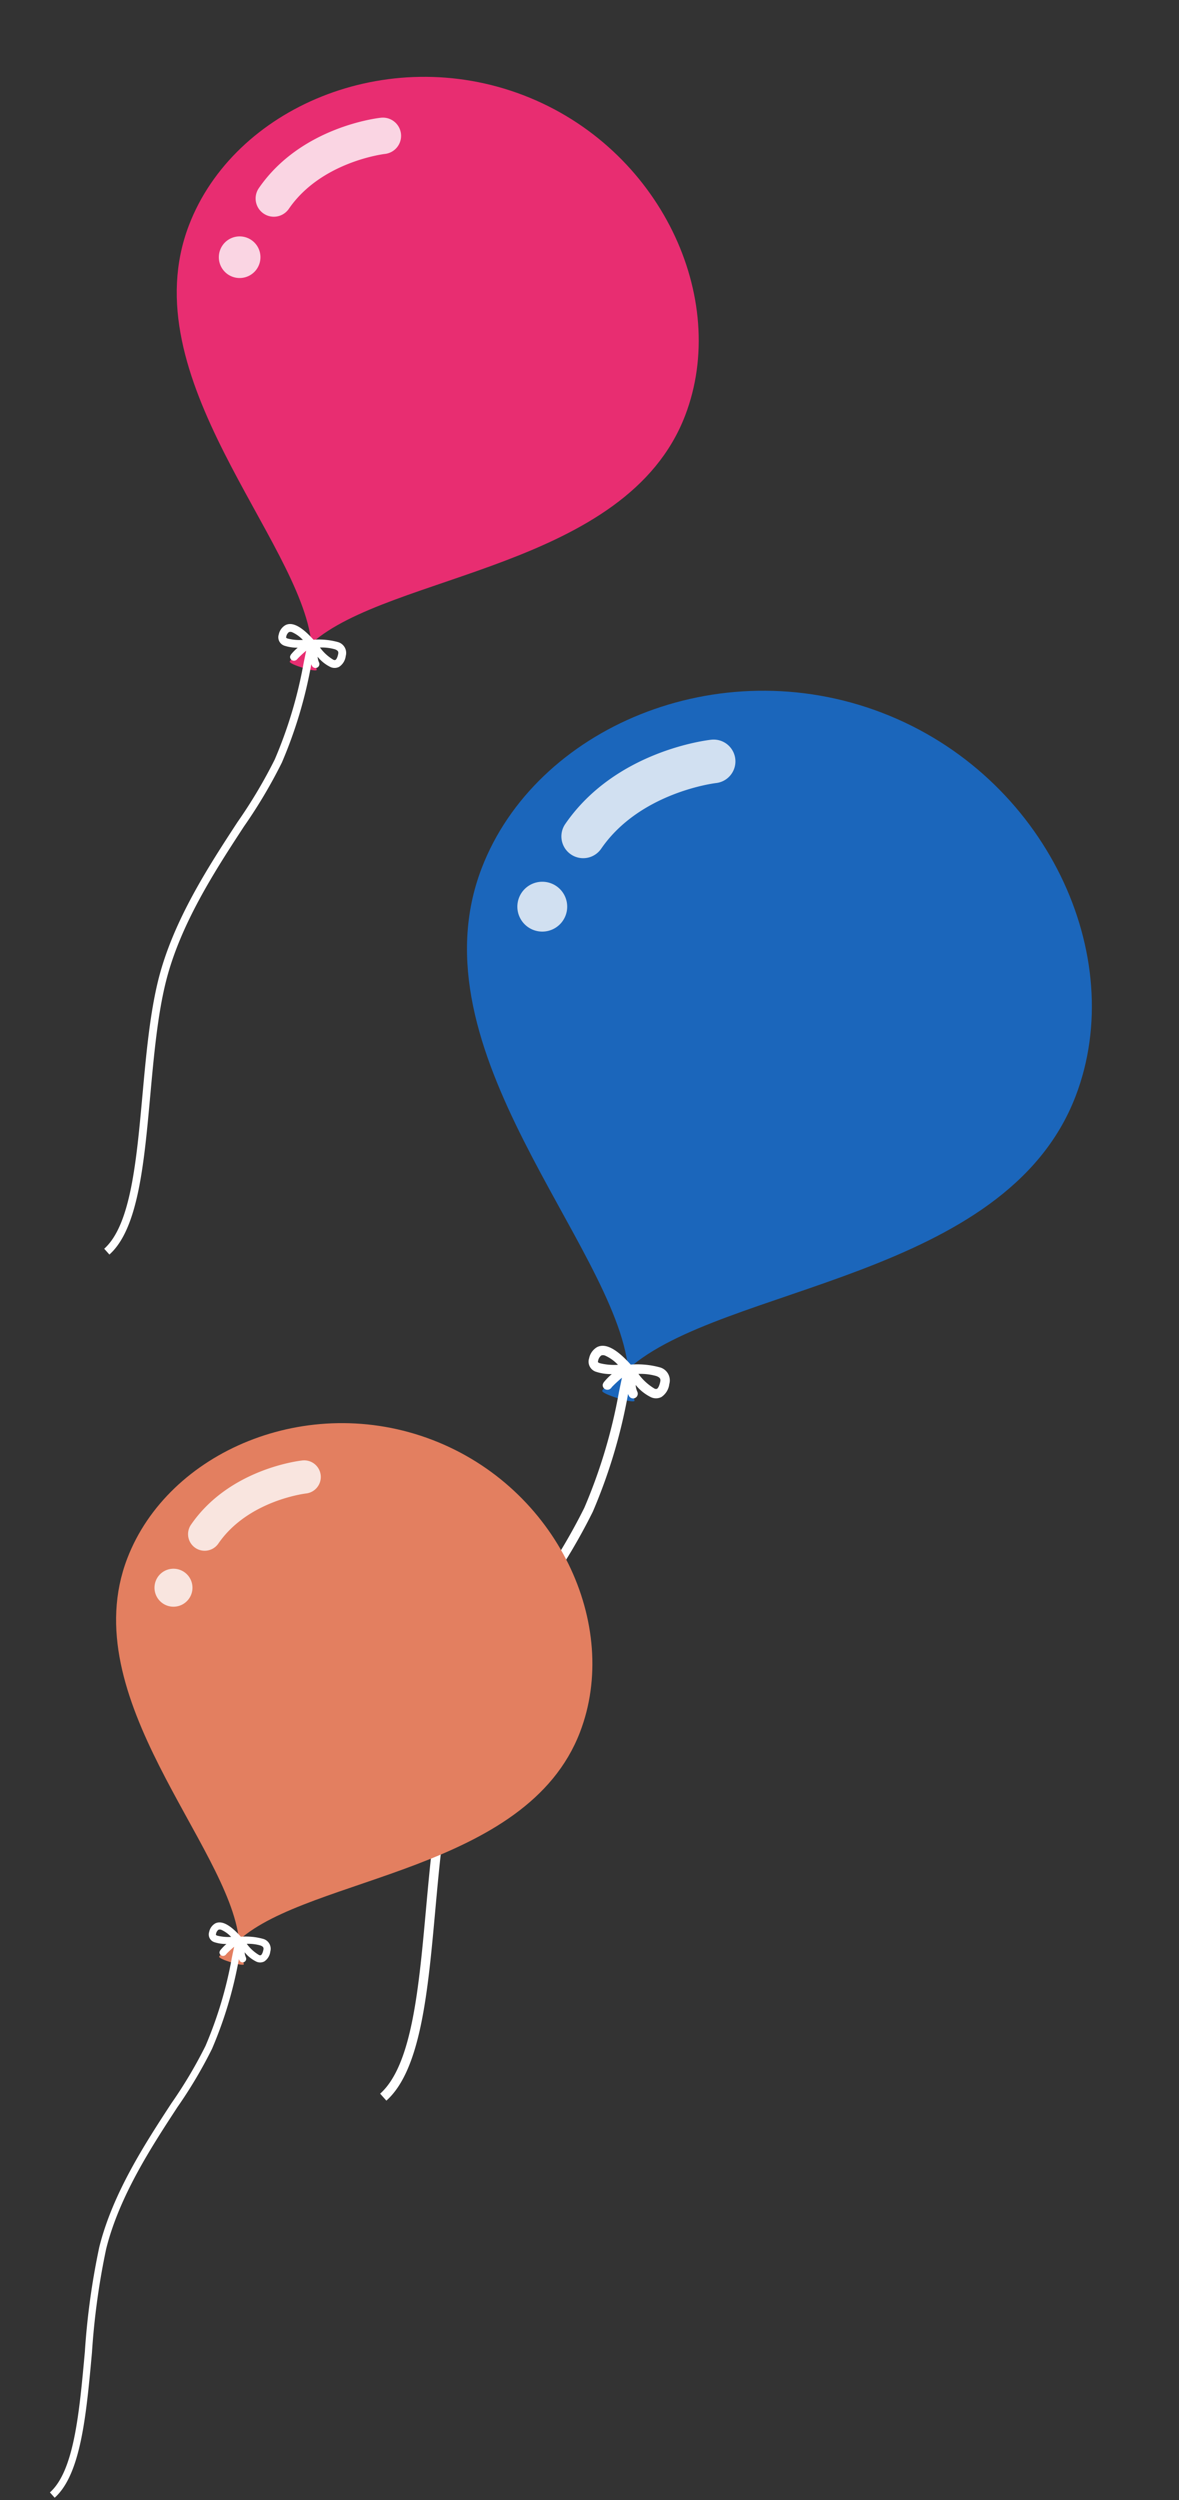 <svg xmlns="http://www.w3.org/2000/svg" width="173.867" height="368.613" viewBox="0 0 173.867 368.613">
  <rect x="0" y="0" width="173.867" height="368.613" fill="#333333" stroke="none"/>
  <g id="Group_697" data-name="Group 697" transform="translate(35.819 -13.341)">
    <g id="Group_694" data-name="Group 694" transform="translate(4.793 13.341) rotate(21)">
      <path id="Path_3436" data-name="Path 3436" d="M39.184,0C17.543,0,0,17.05,0,35.551c0,24.11,31.933,37.4,38.959,51.095,0,0-2.128,3.275-2.027,3.672s4.11.117,4.161-.28l-2.134-3.393c7.025-13.7,39.41-26.985,39.41-51.095C78.369,17.05,60.825,0,39.184,0" transform="translate(0 0)" fill="#e82d71"/>
      <path id="Path_3437" data-name="Path 3437" d="M6.683,72.409C5.091,66.788,3.445,60.976,2.827,55.95,1.753,47.225,3.76,37.9,5.373,30.412A74.05,74.05,0,0,0,7.211,19.633,66.532,66.532,0,0,0,6.079,4.6c0-.02-.006-.038-.009-.057a2.163,2.163,0,0,0,.186.187.575.575,0,1,0,.761-.863,2.423,2.423,0,0,1-.474-.688,5.553,5.553,0,0,0,2.326.735,1.468,1.468,0,0,0,1.165-.482,2.223,2.223,0,0,0,.339-1.843A1.661,1.661,0,0,0,8.549.085a10.544,10.544,0,0,0-3.473.968C2.7-.157,1.2-.311.442.523A2.069,2.069,0,0,0,.015,2.164,1.311,1.311,0,0,0,1.452,3.407,6.039,6.039,0,0,0,3.32,2.982,7.561,7.561,0,0,0,2.8,4.144l0,0h0a.917.917,0,0,0-.061.464.578.578,0,0,0,.5.407l.054,0a.59.59,0,0,0,.542-.375A.572.572,0,0,0,3.9,4.472a16.108,16.108,0,0,1,.75-1.527c.09.586.192,1.2.3,1.84a65.509,65.509,0,0,1,1.118,14.79A73.37,73.37,0,0,1,4.248,30.17c-1.631,7.575-3.661,17-2.564,25.921C2.314,61.2,3.972,67.06,5.575,72.722c2.7,9.546,5.256,18.562,2.865,23.219l1.024.525C12.062,91.407,9.449,82.179,6.683,72.409ZM8.549,1.236c.515,0,.635.174.686.516.1.667-.03.876-.071.923a.387.387,0,0,1-.294.084,6.6,6.6,0,0,1-2.495-.977A7.105,7.105,0,0,1,8.549,1.236Zm-7.388.825a1.061,1.061,0,0,1,.13-.762A.677.677,0,0,1,1.8,1.152a4.945,4.945,0,0,1,1.825.489,7.338,7.338,0,0,1-2.17.615C1.179,2.256,1.174,2.211,1.161,2.061Z" transform="translate(33.973 84.991)" fill="#fff"/>
      <path id="Path_3438" data-name="Path 3438" d="M2.689,19.759A2.688,2.688,0,0,1,.075,16.446C2.636,5.775,12.738.512,13.167.294a2.685,2.685,0,0,1,2.447,4.781C15.526,5.121,7.271,9.477,5.3,17.7a2.687,2.687,0,0,1-2.609,2.06Z" transform="translate(7.586 10.333)" fill="#fff" opacity="0.8"/>
      <path id="Path_3439" data-name="Path 3439" d="M6.139,3.069A3.069,3.069,0,1,1,3.07,0,3.069,3.069,0,0,1,6.139,3.069Z" transform="translate(5.599 34.225)" fill="#fff" opacity="0.8"/>
    </g>
    <g id="Group_696" data-name="Group 696" transform="translate(50.463 101.621) rotate(21)">
      <path id="Path_3444" data-name="Path 3444" d="M46.908,0C21,0,0,20.411,0,42.558c0,28.863,38.228,44.769,46.639,61.167,0,0-2.548,3.92-2.427,4.4s4.921.14,4.982-.335l-2.555-4.061c8.41-16.4,47.178-32.3,47.178-61.167C93.816,20.411,72.815,0,46.908,0" transform="translate(0 0)" fill="#1b66bb"/>
      <path id="Path_3445" data-name="Path 3445" d="M8,86.682C6.094,79.953,4.124,73,3.383,66.979,2.1,56.534,4.5,45.375,6.433,36.407a88.634,88.634,0,0,0,2.2-12.9,79.576,79.576,0,0,0-1.356-18c0-.024-.007-.045-.011-.068a2.616,2.616,0,0,0,.223.224A.689.689,0,0,0,8.4,4.626,2.9,2.9,0,0,1,7.833,3.8a6.656,6.656,0,0,0,2.785.88,1.759,1.759,0,0,0,1.395-.576A2.664,2.664,0,0,0,12.418,1.9,1.988,1.988,0,0,0,10.234.1,12.618,12.618,0,0,0,6.077,1.26C3.236-.189,1.441-.372.528.626A2.476,2.476,0,0,0,.017,2.59a1.569,1.569,0,0,0,1.72,1.488A7.229,7.229,0,0,0,3.975,3.57,8.979,8.979,0,0,0,3.357,4.96l0,0h0a1.1,1.1,0,0,0-.073.555.69.69,0,0,0,.6.487c.02,0,.042,0,.064,0A.7.7,0,0,0,4.6,5.561a.716.716,0,0,0,.065-.207,19.182,19.182,0,0,1,.9-1.828c.108.7.23,1.438.357,2.2A78.4,78.4,0,0,1,7.256,23.435,87.773,87.773,0,0,1,5.085,36.117C3.133,45.186.7,56.472,2.016,67.148c.753,6.122,2.738,13.131,4.658,19.91,3.236,11.428,6.292,22.222,3.43,27.8l1.226.629C14.44,109.426,11.312,98.378,8,86.682Zm2.235-85.2c.617,0,.76.208.82.618.118.8-.035,1.048-.085,1.106a.462.462,0,0,1-.352.1A7.9,7.9,0,0,1,7.632,2.133,8.512,8.512,0,0,1,10.234,1.48ZM1.39,2.468a1.272,1.272,0,0,1,.155-.913.813.813,0,0,1,.605-.176,5.92,5.92,0,0,1,2.186.585,8.77,8.77,0,0,1-2.6.737C1.411,2.7,1.406,2.647,1.39,2.468Z" transform="translate(40.67 101.744)" fill="#fff"/>
      <path id="Path_3446" data-name="Path 3446" d="M3.219,23.654A3.216,3.216,0,0,1,.089,19.688C3.156,6.912,15.249.614,15.763.351a3.215,3.215,0,0,1,2.929,5.724c-.106.055-9.988,5.269-12.35,15.113a3.216,3.216,0,0,1-3.124,2.465Z" transform="translate(9.081 12.37)" fill="#fff" opacity="0.8"/>
      <path id="Path_3447" data-name="Path 3447" d="M7.349,3.675A3.675,3.675,0,1,1,3.675,0,3.675,3.675,0,0,1,7.349,3.675Z" transform="translate(6.703 40.971)" fill="#fff" opacity="0.8"/>
    </g>
    <g id="Group_695" data-name="Group 695" transform="translate(-5.425 212.83) rotate(21)">
      <path id="Path_3440" data-name="Path 3440" d="M35.753,0C16.007,0,0,15.557,0,32.437c0,22,29.137,34.123,35.547,46.621,0,0-1.942,2.988-1.849,3.351s3.75.107,3.8-.255l-1.947-3.1c6.41-12.5,35.958-24.621,35.958-46.621C71.506,15.557,55.5,0,35.753,0" transform="translate(0 0)" fill="#e37f60"/>
      <path id="Path_3441" data-name="Path 3441" d="M6.1,66.068A107.121,107.121,0,0,1,2.579,51.051c-.98-7.961.852-16.467,2.324-23.3A67.519,67.519,0,0,0,6.58,17.914,60.688,60.688,0,0,0,5.546,4.194l-.009-.052a1.885,1.885,0,0,0,.17.171A.525.525,0,0,0,6.4,3.525,2.206,2.206,0,0,1,5.97,2.9a5.068,5.068,0,0,0,2.123.67,1.34,1.34,0,0,0,1.063-.44,2.029,2.029,0,0,0,.309-1.682A1.515,1.515,0,0,0,7.8.078,9.621,9.621,0,0,0,4.631.961C2.467-.144,1.1-.283.4.477a1.889,1.889,0,0,0-.389,1.5A1.2,1.2,0,0,0,1.324,3.109a5.506,5.506,0,0,0,1.7-.388,6.889,6.889,0,0,0-.47,1.06l0,0h0a.835.835,0,0,0-.056.423.527.527,0,0,0,.458.371l.05,0A.538.538,0,0,0,3.5,4.239a.519.519,0,0,0,.05-.158,14.77,14.77,0,0,1,.685-1.393c.082.535.174,1.1.272,1.679a59.742,59.742,0,0,1,1.02,13.5,66.973,66.973,0,0,1-1.655,9.666C2.388,34.44.535,43.042,1.537,51.179a107.774,107.774,0,0,0,3.55,15.176c2.466,8.71,4.8,16.937,2.615,21.185l.934.48C11.006,83.4,8.622,74.983,6.1,66.068ZM7.8,1.128c.47,0,.579.159.625.471.089.608-.027.8-.065.843a.352.352,0,0,1-.268.076,6.021,6.021,0,0,1-2.277-.892A6.5,6.5,0,0,1,7.8,1.128Zm-6.741.752a.968.968,0,0,1,.118-.7.617.617,0,0,1,.46-.135A4.511,4.511,0,0,1,3.3,1.5a6.687,6.687,0,0,1-1.98.561C1.075,2.058,1.071,2.018,1.059,1.881Z" transform="translate(30.999 77.548)" fill="#fff"/>
      <path id="Path_3442" data-name="Path 3442" d="M2.453,18.029A2.453,2.453,0,0,1,.068,15.006C2.405,5.269,11.623.468,12.014.268A2.45,2.45,0,0,1,14.247,4.63c-.082.042-7.613,4.017-9.414,11.519a2.452,2.452,0,0,1-2.381,1.879Z" transform="translate(6.922 9.428)" fill="#fff" opacity="0.8"/>
      <path id="Path_3443" data-name="Path 3443" d="M5.6,2.8A2.8,2.8,0,1,1,2.8,0,2.8,2.8,0,0,1,5.6,2.8Z" transform="translate(5.109 31.228)" fill="#fff" opacity="0.8"/>
    </g>
  </g>
</svg>
